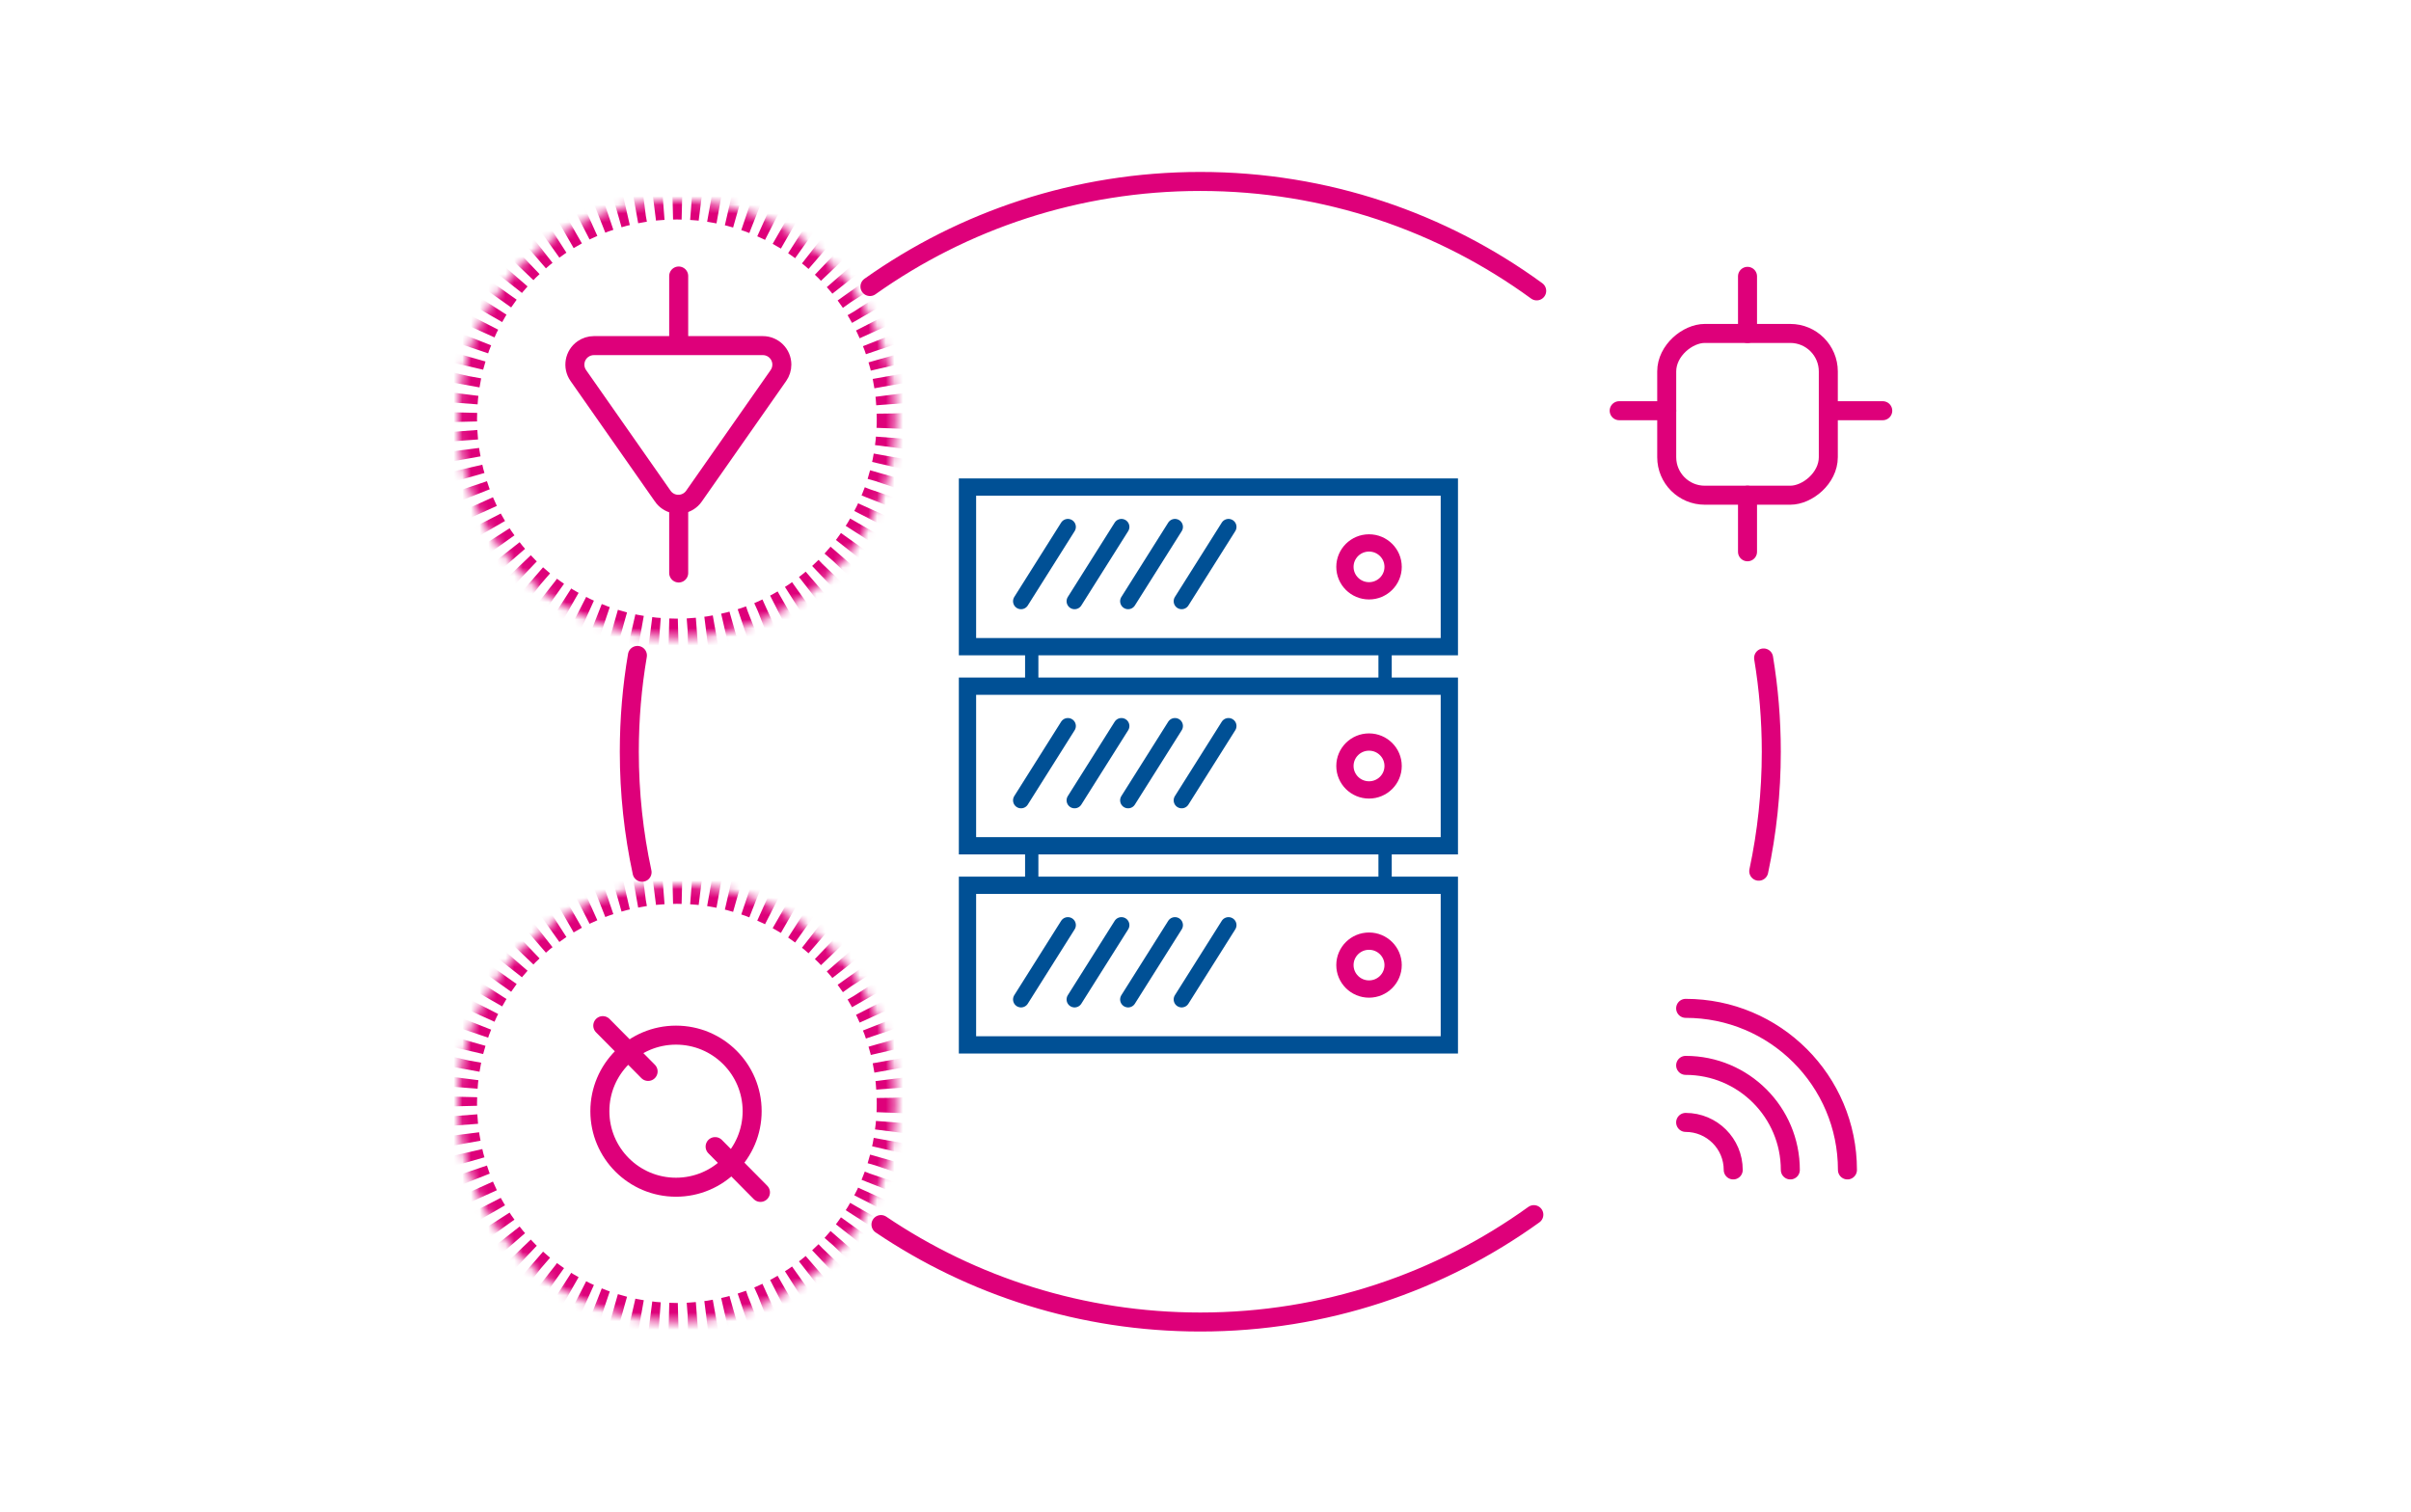 <svg height="175" viewBox="0 0 279 175" width="279" xmlns="http://www.w3.org/2000/svg" xmlns:xlink="http://www.w3.org/1999/xlink"><defs><ellipse id="a" cx="25.329" cy="25.3" rx="25.329" ry="25.3"/><mask id="b" fill="#fff" height="50.6" width="50.658" x="0" y="0"><use xlink:href="#a"/></mask><ellipse id="c" cx="25.329" cy="25.3" rx="25.329" ry="25.3"/><mask id="d" fill="#fff" height="50.6" width="50.658" x="0" y="0"><use xlink:href="#c"/></mask><ellipse id="e" cx="148.671" cy="27.5" rx="25.329" ry="25.3"/><mask id="f" fill="#fff" height="50.6" width="50.658" x="0" y="0"><use xlink:href="#e"/></mask><ellipse id="g" cx="148.671" cy="106.7" rx="25.329" ry="25.3"/><mask id="h" fill="#fff" height="50.6" width="50.658" x="0" y="0"><use xlink:href="#g"/></mask></defs><g fill="none" fill-rule="evenodd"><g transform="translate(111.957 56.37)"><path d="m0 0h55.76v18.471h-55.76z" stroke="#005095" stroke-linecap="square" stroke-width="2"/><path d="m11.617 4.609-5.421 8.602m11.617-8.602-5.421 8.602m11.617-8.602-5.421 8.602m11.617-8.602-5.421 8.602" stroke="#005095" stroke-linecap="round" stroke-width="1.848"/><g stroke-linecap="square"><ellipse cx="46.466" cy="9.236" rx="2.788" ry="2.771" stroke="#de007a" stroke-width="2"/><path d="m7.435 18.471v3.564m40.89-3.564v3.564" stroke="#005095" stroke-width="1.54"/></g></g><g transform="translate(111.957 79.414)"><path d="m0 0h55.76v18.471h-55.76z" stroke="#005095" stroke-linecap="square" stroke-width="2"/><path d="m11.617 4.609-5.421 8.602m11.617-8.602-5.421 8.602m11.617-8.602-5.421 8.602m11.617-8.602-5.421 8.602" stroke="#005095" stroke-linecap="round" stroke-width="1.848"/><g stroke-linecap="square"><ellipse cx="46.466" cy="9.236" rx="2.788" ry="2.771" stroke="#de007a" stroke-width="2"/><path d="m7.435 18.471v3.535m40.89-3.535v3.535" stroke="#005095" stroke-width="1.54"/></g></g><g transform="translate(111.957 102.457)"><path d="m0 0h55.76v18.471h-55.76z" stroke="#005095" stroke-linecap="square" stroke-width="2"/><path d="m11.617 4.609-5.421 8.602m11.617-8.602-5.421 8.602m11.617-8.602-5.421 8.602m11.617-8.602-5.421 8.602" stroke="#005095" stroke-linecap="round" stroke-width="1.848"/><ellipse cx="46.466" cy="9.236" rx="2.788" ry="2.771" stroke="#de007a" stroke-linecap="square" stroke-width="2"/></g><g stroke="#de007a" transform="translate(53 21)"><path d="m124.826 12.664c-10.918-7.964-24.373-12.664-38.927-12.664-14.245 0-27.438 4.503-38.228 12.161m-26.91 42.696c-.617 3.622-.938 7.345-.938 11.143 0 4.785.51 9.452 1.478 13.948m27.645 40.775c10.547 7.12 23.264 11.278 36.952 11.278 14.408 0 27.739-4.606 38.598-12.425m26.026-39.749c.951-4.459 1.452-9.084 1.452-13.826 0-3.696-.304-7.322-.889-10.852" stroke-linecap="round" stroke-width="2.2"/><use mask="url(#b)" stroke-dasharray="1.1 1.1" stroke-width="4.4" transform="translate(0 2.2)" xlink:href="#a"/><g transform="translate(0 81.4)"><use mask="url(#d)" stroke-dasharray="1.1 1.1" stroke-width="4.4" xlink:href="#c"/><g stroke-width="2.2" transform="translate(15.316 16.3)"><path d="m6.684 5.3-5.247-5.3m18.247 19.3-5.247-5.3" stroke-linecap="round"/><ellipse cx="9.911" cy="9.9" rx="8.811" ry="8.8"/></g></g><use mask="url(#f)" stroke-dasharray="1.1 1.1" stroke-width="4.4" xlink:href="#e"/><g stroke-width="2.2" transform="matrix(0 1 -1 0 165.172 10.982)"><path d="m31.878 15.95h-6.548m-18.722 0h-6.608m15.551 14.85v-5.5m0-19.5v-5.5" stroke-linecap="round"/><rect height="18.7" rx="4.4" width="18.722" x="6.608" y="6.6"/></g><use mask="url(#h)" stroke-dasharray="1.1 1.1" stroke-width="4.4" xlink:href="#g"/><g stroke-width="2.2"><path d="m0 0c10.339 0 18.722 8.373 18.722 18.7m-18.722-12.1c6.69 0 12.114 5.417 12.114 12.1m-12.114-5.5c3.041 0 5.506 2.462 5.506 5.5" stroke-linecap="round" transform="translate(142.063 95.7)"/><g transform="translate(11 10)"><path d="m14.538.944v7.369m0 19.631v7.369" stroke-linecap="round"/><path d="m16.302 11.575 9.775 13.964c.697.995.455 2.367-.541 3.064-.37.259-.81.398-1.262.398h-19.549c-1.215 0-2.2-.985-2.2-2.2 0-.451.139-.892.398-1.262l9.775-13.964c.697-.995 2.069-1.237 3.064-.541.21.147.393.33.541.541z" transform="matrix(-1 0 0 -1 29 38)"/></g></g></g></g></svg>